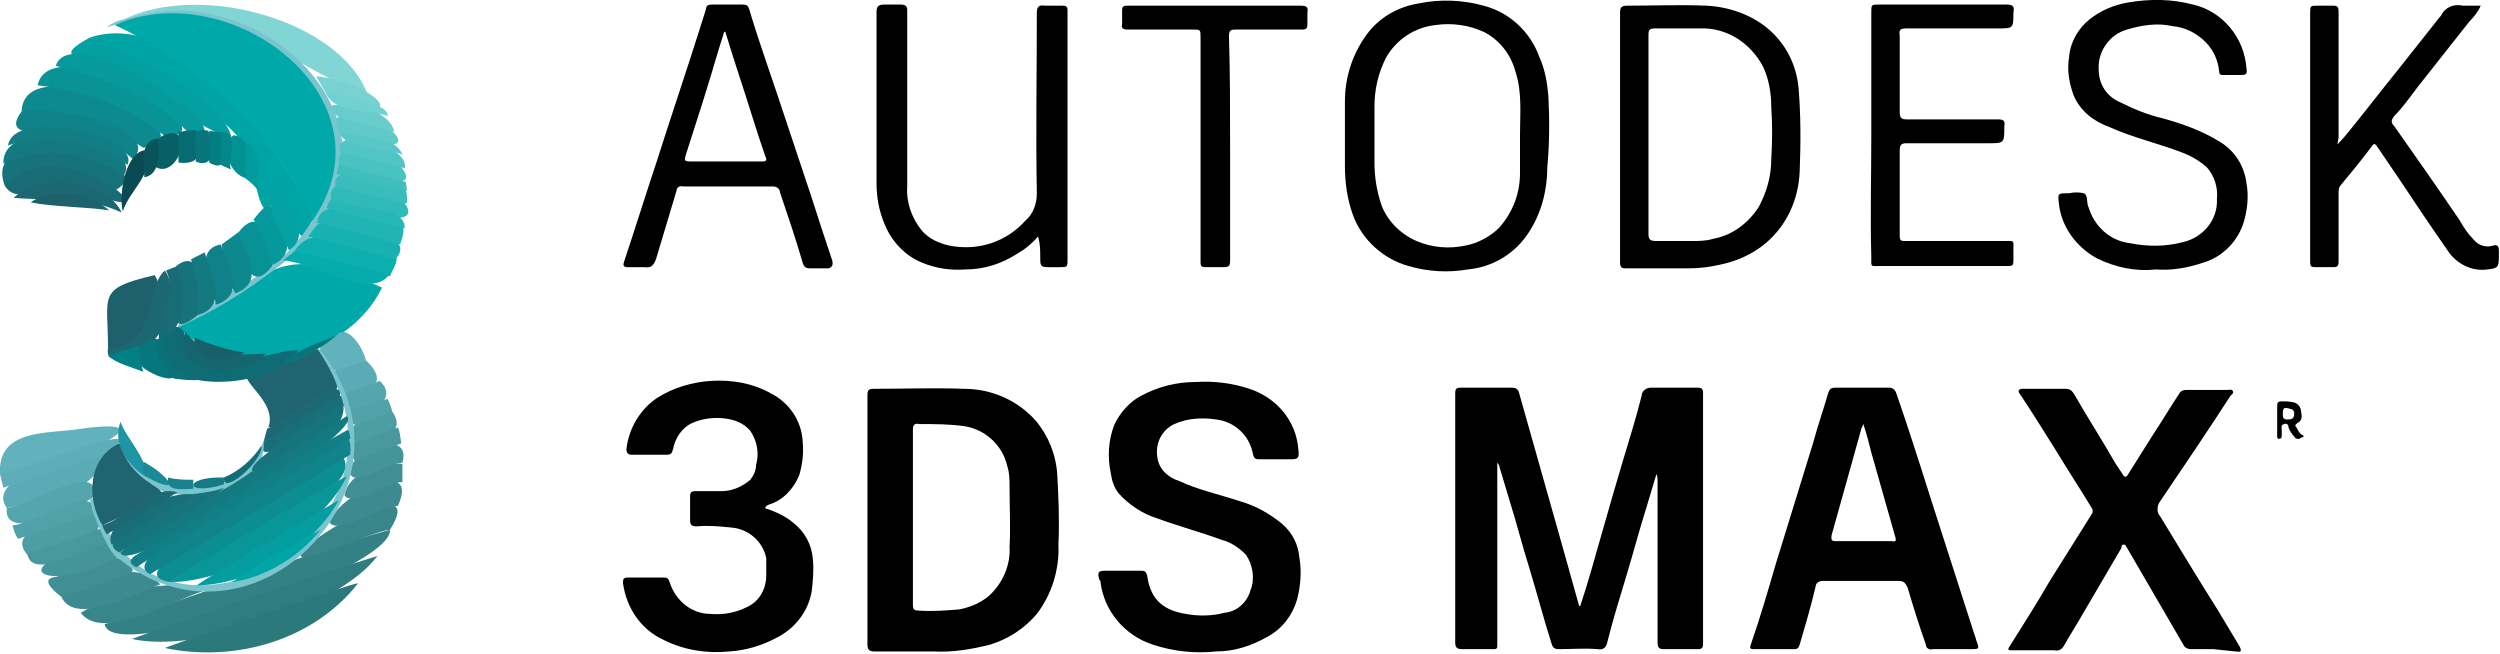 <?xml version="1.0" encoding="utf-8"?>
<!-- Generator: Adobe Illustrator 26.4.1, SVG Export Plug-In . SVG Version: 6.00 Build 0)  -->
<svg version="1.1" id="Layer_1" xmlns="http://www.w3.org/2000/svg" xmlns:xlink="http://www.w3.org/1999/xlink" x="0px" y="0px"
	 viewBox="0 0 219.9 57.5" style="enable-background:new 0 0 219.9 57.5;" xml:space="preserve">
<style type="text/css">
	.st0{fill:#00A9A9;}
	.st1{fill:#348185;}
	.st2{fill:#01A4A5;}
	.st3{fill:#307D80;}
	.st4{fill:#2C797B;}
	.st5{fill:#82D5D5;}
	.st6{fill:#1F6470;}
	.st7{fill:#04A0A1;}
	.st8{fill:#0C8A8F;}
	.st9{fill:#099396;}
	.st10{fill:#62B2BD;}
	.st11{fill:#069A9C;}
	.st12{fill:#1E606C;}
	.st13{fill:#7AC5CD;}
	.st14{fill:#108289;}
	.st15{fill:#0F6C74;}
	.st16{fill:#16727B;}
	.st17{fill:#38868A;}
	.st18{fill:#5AABB5;}
	.st19{fill:#3D8B90;}
	.st20{fill:#196B75;}
	.st21{fill:#0CAEAE;}
	.st22{fill:#54A5AE;}
	.st23{fill:#147980;}
	.st24{fill:#5DAEB9;}
	.st25{fill:#17B1B1;}
	.st26{fill:#4D9DA5;}
	.st27{fill:#418E95;}
	.st28{fill:#127D84;}
	.st29{fill:#45949B;}
	.st30{fill:#06ACAC;}
	.st31{fill:#20B4B4;}
	.st32{fill:#51A1A9;}
	.st33{fill:#1B6772;}
	.st34{fill:#49989F;}
	.st35{fill:#2FB9B9;}
	.st36{fill:#61B2BD;}
	.st37{fill:#099295;}
	.st38{fill:#0D898E;}
	.st39{fill:#108188;}
	.st40{fill:#196B76;}
	.st41{fill:#147981;}
	.st42{fill:#06999C;}
	.st43{fill:#196F79;}
	.st44{fill:#49C2C2;}
	.st45{fill:#51C4C4;}
	.st46{fill:#1C6974;}
	.st47{fill:#38BCBC;}
	.st48{fill:#27B7B7;}
	.st49{fill:#60C9C9;}
	.st50{fill:#1D616D;}
	.st51{fill:#79D2D2;}
	.st52{fill:#68CCCC;}
	.st53{fill:#06777D;}
	.st54{fill:#0A4A53;}
	.st55{fill:#3FBEBE;}
	.st56{fill:#085F66;}
	.st57{fill:#71D0D0;}
	.st58{fill:#066B72;}
	.st59{fill:#59C7C7;}
	.st60{fill:#029193;}
	.st61{fill:#1E95A4;}
	.st62{fill:#0B7077;}
	.st63{fill:#029C9E;}
	.st64{fill:#09535B;}
	.st65{fill:#018085;}
	.st66{fill:#07757B;}
	.st67{fill:#027E83;}
	.st68{fill:#04878B;}
	.st69{fill:#1B8A98;}
	.st70{fill:#146D76;}
	.st71{fill:#177983;}
	.st72{fill:#18818D;}
	.st73{fill:#14656E;}
	.st74{fill:#17606A;}
	.st75{fill:#07767C;}
	.st76{fill:#03A1A2;}
	.st77{fill:#17747D;}
	.st78{fill:#147A82;}
	.st79{fill:#0C8D92;}
	.st80{fill:#10848A;}
	.st81{fill:#089699;}
	.st82{fill:#127F86;}
	.st83{fill:#049EA0;}
	.st84{fill:#01A5A6;}
</style>
<g id="Layer_2_00000103257710729441399880000005353758299937259910_">
	<g id="Layer_1-2">
		<path d="M139,53.3c0.7-2.1,1.3-4.3,1.9-6.4c0.6-2.1,1.2-4.2,1.8-6.2c0.6-2,1.2-3.9,1.7-5.9c0-0.4,0.4-0.7,0.8-0.7c0,0,0,0,0,0
			c1.4,0,2.7,0,4.1,0c0.4,0,0.5,0.1,0.5,0.5c0,7.3,0,14.7,0,22c0,0.4-0.1,0.5-0.5,0.5c-1,0-2,0-3,0c-0.4,0-0.5-0.2-0.5-0.6
			c0-4.7,0-9.5,0-14.2c0-0.2,0-0.4-0.1-0.6c-0.3,1-0.6,2-0.9,3c-0.6,1.9-1.1,3.8-1.7,5.8s-1.2,3.9-1.7,5.9c-0.1,0.5-0.3,0.8-0.9,0.7
			c-1.1-0.1-2.2,0-3.4,0c-0.3,0-0.5-0.1-0.6-0.4c-0.7-2.2-1.3-4.5-2-6.8c-0.6-1.9-1.1-3.9-1.7-5.8c-0.3-1-0.6-2-0.9-3
			c0-0.1-0.1-0.3-0.2-0.4v0.6c0,5,0,10,0,15c0,0.9,0.1,0.8-0.8,0.8s-1.6,0-2.3,0c-0.5,0-0.6-0.2-0.6-0.6c0-5.9,0-11.8,0-17.7
			c0-1.4,0-2.8,0-4.2c0-0.4,0.1-0.5,0.5-0.5c1.5,0,3,0,4.5,0c0.3,0,0.5,0.1,0.6,0.4c0,0,0,0,0,0c1.3,4.6,2.6,9.2,3.9,13.8l1.4,5
			L139,53.3z"/>
		<path d="M98.8,50.2h1.6c0.3,0,0.4,0.1,0.5,0.4c0.3,2.3,1.6,3.1,3.4,3.4c1.1,0.2,2.3,0.2,3.4-0.1c1.1-0.1,2-0.9,2.3-2
			c0.4-1,0.2-2.2-0.4-3.1c-0.6-0.6-1.3-1.1-2.1-1.3c-1.9-0.7-3.8-1.2-5.7-1.9c-1.3-0.4-2.5-1.2-3.4-2.2c-0.4-0.5-0.6-1.1-0.7-1.8
			c-0.3-1.4-0.2-2.9,0.3-4.2c0.5-1.1,1.4-2.1,2.4-2.6c1.5-0.8,3.1-1.2,4.8-1.2c1.6-0.1,3.2,0.1,4.7,0.6c2.4,0.8,4.1,2.8,4.3,5.3
			c0.1,0.8,0,0.9-0.7,0.9s-1.8,0-2.7,0c-0.3,0-0.5,0-0.6-0.5c-0.3-1.6-1.6-2.8-3.2-3c-1.3-0.2-2.6-0.1-3.7,0.4
			c-1.1,0.5-1.7,1.7-1.5,2.9c0.1,1,0.9,1.8,1.9,2.1c1.7,0.8,3.6,1.2,5.4,1.8c1.4,0.4,2.6,1.1,3.7,2c0.9,0.8,1.4,1.8,1.5,3
			c0.2,1.2,0.1,2.4-0.2,3.6c-0.4,1.4-1.3,2.6-2.6,3.3c-1.4,0.8-2.9,1.3-4.5,1.3c-1.9,0.2-3.8,0-5.6-0.6c-2.5-0.8-4.3-3-4.6-5.5
			c0-0.1,0-0.1-0.1-0.2c-0.2-0.7-0.1-0.8,0.6-0.8L98.8,50.2z"/>
		<path d="M194.7,57.1c-0.7,0-1.3,0-2,0c-0.2,0-0.5-0.1-0.6-0.3l-5-8.6c-0.1-0.1-0.1-0.3-0.3-0.3s-0.2,0.2-0.2,0.3l-3.4,5.8
			c-0.5,0.9-1.1,1.8-1.6,2.7c-0.2,0.4-0.5,0.6-0.9,0.5c-1.2,0-2.5,0-3.7,0c-0.3,0-0.5,0-0.2-0.4c1.2-1.9,2.4-3.8,3.5-5.7l3.7-5.9
			c0.1-0.1,0.1-0.4,0-0.5c-1.1-1.8-2.2-3.5-3.3-5.3c-1-1.6-2-3.2-3-4.7c-0.1-0.1-0.2-0.3-0.1-0.4s0.2-0.1,0.4-0.1h3.7
			c0.3,0,0.5,0.1,0.7,0.4c1.2,2.1,2.5,4.1,3.7,6.2c0.2,0.3,0.4,0.6,0.6,0.9c0.2,0.4,0.4,0.2,0.5,0l2.2-3.5c0.8-1.2,1.5-2.4,2.3-3.6
			c0.1-0.2,0.3-0.3,0.6-0.3h3.6c0.2,0,0.4-0.1,0.5,0.1s-0.1,0.3-0.2,0.4c-2,3.1-4.1,6.2-6.2,9.3c-0.3,0.4-0.3,1,0,1.3
			c1.7,2.8,3.4,5.6,5.1,8.3l1.8,3c0.1,0.2,0.2,0.3,0.2,0.5s-0.3,0.1-0.5,0.1L194.7,57.1z"/>
		<path d="M67.3,44.7c0.9,0.3,1.8,0.7,2.5,1.3c1,0.8,1.6,1.9,1.7,3.2c0.1,0.9,0,1.9-0.1,2.8c-0.3,1.8-1.5,3.3-3.1,4.1
			c-1.3,0.7-2.7,1.1-4.1,1.2c-2,0.2-4-0.1-5.8-1c-2-0.9-3.3-2.8-3.6-5c0-0.3,0-0.5,0.4-0.5c1.1,0,2.1,0,3.2,0c0.3,0,0.4,0.1,0.5,0.4
			c0.5,1.6,1.9,2.8,3.6,2.8c1.1,0.1,2.2-0.1,3.2-0.6c1.1-0.5,1.7-1.6,1.7-2.8c0-0.5,0-1,0-1.5c-0.3-1.5-1.6-2.6-3.1-2.7
			c-1-0.1-2-0.2-3-0.1c-0.4,0-0.6-0.1-0.6-0.5c0-0.7,0-1.4,0-2.1c0-0.4,0.1-0.5,0.5-0.5c0.8,0,1.5,0,2.3,0c0.9,0,1.8-0.4,2.5-1
			c0.3-0.4,0.5-0.8,0.5-1.3c0.3-1,0.1-2.1-0.5-3c-0.6-0.7-1.4-1-2.3-1.1c-0.9-0.1-1.9,0-2.8,0.4c-0.9,0.4-1.5,1.3-1.7,2.3
			c-0.1,0.4-0.2,0.5-0.6,0.5c-1,0-2,0-3,0c-0.4,0-0.5-0.2-0.5-0.5c0.2-1.8,1.2-3.5,2.7-4.5c1.4-0.9,3.1-1.4,4.8-1.5
			c1.8-0.1,3.6,0.2,5.2,1.1c1.6,0.8,2.7,2.4,2.8,4.2c0.1,1,0,2-0.3,3c-0.5,1.2-1.4,2.2-2.7,2.6l-0.2,0.1L67.3,44.7z"/>
		<path d="M91.3,20.8c-0.5,0.6-1.1,1.1-1.8,1.5c-1.4,0.9-2.9,1.4-4.6,1.4c-1.3,0.1-2.6-0.1-3.8-0.6c-1.5-0.6-2.7-1.9-3.3-3.4
			c-0.5-1.2-0.7-2.4-0.7-3.6c0-5,0-10,0-15c0-0.5,0.1-0.7,0.7-0.7c0.5,0,0.9,0,1.4,0c0.4,0,0.6,0.1,0.6,0.5c0,1,0,1.9,0,2.9
			c0,4.2,0,8.4,0,12.6c-0.1,1.4,0.4,2.8,1.3,3.9c0.6,0.7,1.5,1.1,2.4,1.3c2.5,0.5,5-0.3,6.7-2.2c0.7-0.6,1-1.5,1-2.4
			c-0.1-5.3,0-10.6,0-15.9c0-0.5,0.2-0.7,0.7-0.6c0.5,0,1,0,1.6,0c0.3,0,0.4,0.1,0.4,0.4c0,0.1,0,0.2,0,0.3c0,7.2,0,14.4,0,21.6
			c0,0.7,0,0.7-0.7,0.7h-1c-0.6,0-0.7-0.1-0.7-0.7C91.5,22,91.5,21.4,91.3,20.8z"/>
		<path d="M189.6,23.7c-1.8,0.2-3.6-0.2-5.2-1c-1.8-1-3.1-2.8-3.3-4.8c-0.1-0.9-0.1-0.9,0.8-0.9h0.1c0.4-0.1,0.9-0.1,1.3,0
			c0.4,0.2,0.2,0.8,0.4,1.2c0.5,1.7,1.9,3,3.7,3.2c1.5,0.3,3.1,0.3,4.6-0.1c1.8-0.4,3.1-2,3-3.8c0.1-1-0.2-2-0.9-2.8
			c-0.7-0.6-1.4-1-2.2-1.3c-2.1-0.8-4.3-1.3-6.3-2.2c-1.4-0.5-2.6-1.4-3.2-2.8c-0.4-1.1-0.6-2.2-0.4-3.4c0.1-1.3,0.8-2.5,1.8-3.3
			c1-0.8,2.2-1.3,3.5-1.5c1.8-0.3,3.7-0.3,5.6,0.2c2.6,0.6,4.5,2.9,4.7,5.6c0.1,0.6-0.1,0.6-0.6,0.6s-1,0-1.4,0
			c-0.2,0-0.4,0-0.4-0.3c-0.1-1-0.5-1.9-1.2-2.6c-0.8-0.8-1.8-1.3-2.9-1.4c-1.3-0.3-2.7-0.1-4,0.3c-1.5,0.4-2.6,1.9-2.5,3.5
			c0,1.3,0.7,2.4,1.9,2.9c1.2,0.6,2.4,1.1,3.7,1.4c1.8,0.5,3.5,1.1,5.1,2.1c1.3,0.8,2.1,2.1,2.3,3.6c0.2,1.1,0.1,2.2-0.2,3.3
			c-0.5,1.8-1.9,3.2-3.6,3.7C192.3,23.6,191,23.8,189.6,23.7z"/>
		<path d="M205.6,12.7c0.5-0.5,0.9-1,1.3-1.5c1.3-1.6,2.6-3.3,3.9-4.9l3.8-4.8c0,0,0.1-0.1,0.1-0.1c0.3-0.7,1.1-1.1,1.9-0.9
			c0.5,0,1,0,1.6,0c-0.2,0.5-0.6,1-1,1.4c-1.5,1.9-3,3.8-4.5,5.7c-0.7,0.9-1.3,1.8-2.1,2.6c-0.3,0.4-0.3,0.6,0,0.9
			c1.9,2.7,3.8,5.4,5.7,8.2c0.4,0.7,0.8,1.3,1.3,1.8c0.4,0.5,1.1,0.7,1.7,0.5c0.3-0.1,0.5,0,0.5,0.4c0,0.2,0,0.4,0,0.6
			c0,0.9-0.1,1-1,1.1c-1.4,0.2-2.8-0.5-3.6-1.8c-1.4-2-2.8-4.1-4.2-6.2c-0.6-0.9-1.3-1.9-1.9-2.8c-0.2-0.3-0.3-0.3-0.5,0
			c-0.9,1.2-1.8,2.3-2.8,3.5c-0.1,0.2-0.1,0.4-0.1,0.6c0,2,0,4,0,6c0,0.4-0.1,0.5-0.5,0.5s-1.1,0-1.6,0c-0.3,0-0.4-0.1-0.4-0.4
			c0-0.1,0-0.2,0-0.3c0-7.2,0-14.4,0-21.6c0-0.7,0-0.7,0.7-0.7c0.4,0,0.9,0,1.3,0s0.5,0.1,0.5,0.5c0,1.5,0,3.1,0,4.6
			c0,2.2,0,4.3,0,6.5L205.6,12.7z"/>
		<path d="M164.6,11.9c0-3.6,0-7.2,0-10.8c0-0.7,0-0.7,0.7-0.7c3.7,0,7.4,0,11.2,0c0.6,0,0.7,0.2,0.6,0.7c0,1.4,0,1.4-1.4,1.4
			c-2.6,0-5.3,0-8,0c-0.5,0-0.7,0.1-0.6,0.6c0,2.3,0,4.5,0,6.8c0,0.5,0.2,0.6,0.6,0.6c2.7,0,5.3,0,8,0c0.5,0,0.7,0.1,0.6,0.6
			c0,1.5,0,1.5-1.4,1.5c-2.4,0-4.8,0-7.2,0c-0.4,0-0.6,0.1-0.6,0.6c0,2.5,0,5,0,7.5c0,0.5,0.1,0.5,0.6,0.5c2.9,0,5.8,0,8.7,0
			c0.8,0,0.7-0.1,0.7,0.8c0,0.3,0,0.6,0,0.9c0,0.5-0.1,0.5-0.6,0.5c-1,0-1.9,0-2.9,0h-8.3c-0.8,0-0.7,0.1-0.7-0.8
			C164.5,19.1,164.6,15.5,164.6,11.9z"/>
		<path d="M108.2,13c0,3.3,0,6.6,0,9.9c0,0.5-0.1,0.6-0.6,0.6s-1,0-1.6,0c-0.3,0-0.4-0.1-0.4-0.4s0-0.4,0-0.5c0-6.4,0-12.9,0-19.3
			c0-0.7,0-0.7-0.7-0.7c-1.9,0-3.8,0-5.7,0c-0.4,0-0.6-0.1-0.5-0.5c0-0.4,0-0.8,0-1.2c0-0.3,0.1-0.4,0.4-0.4h1.8c4.5,0,9,0,13.5,0
			c0.5,0,0.7,0.1,0.6,0.6c0,0.3,0,0.7,0,1c0,0.4-0.1,0.5-0.5,0.5c-1.9,0-3.8,0-5.8,0c-0.5,0-0.6,0.1-0.6,0.6
			C108.2,6.4,108.2,9.7,108.2,13z"/>
		<path d="M93,41.8c-0.1-1.8-0.8-3.5-1.9-4.8c-1.6-1.8-3.9-2.8-6.3-2.8c-2.6-0.1-5.3,0-7.9,0c-0.5,0-0.6,0.1-0.6,0.6
			c0,3.6,0,7.2,0,10.9s0,7.2,0,10.9c0,0.5,0.1,0.7,0.6,0.7c1.7,0,3.5,0,5.2,0c1.7,0.1,3.4-0.2,5-0.6c1.6-0.5,3-1.4,4.1-2.7
			c1.3-1.7,2-3.9,1.9-6.1C93.2,45.7,93.1,43.7,93,41.8z M88.8,48.1c0.1,1.6-0.6,3.2-1.8,4.3c-0.7,0.6-1.6,1-2.6,1.2
			c-1.2,0.1-2.4,0.2-3.7,0.1c-0.4,0-0.4-0.3-0.4-0.5c0-2.6,0-5.1,0-7.7c0-2.6,0-5.1,0-7.7c0-0.4,0.1-0.6,0.6-0.5c1.3,0,2.7,0,4,0.2
			c1.8,0.3,3.3,1.7,3.7,3.5c0.2,0.6,0.2,1.2,0.2,1.8C88.8,44.6,88.9,46.4,88.8,48.1L88.8,48.1z"/>
		<path d="M173.9,56.5c-0.1-0.2-0.1-0.4-0.2-0.6c-0.9-2.8-1.8-5.6-2.7-8.4c-1.4-4.3-2.7-8.6-4.2-12.9c-0.1-0.3-0.3-0.5-0.6-0.5
			c-1.6,0-3.2,0-4.8,0c-0.4,0-0.5,0.2-0.6,0.5c-0.4,1.4-0.9,2.8-1.3,4.3c-1.1,3.6-2.2,7.1-3.3,10.7c-0.7,2.4-1.4,4.8-2.2,7.1
			c-0.1,0.3-0.1,0.4,0.3,0.4c1.2,0,2.4,0,3.5,0c0.3,0,0.4-0.1,0.5-0.4c0.5-1.7,1-3.4,1.4-5.1c0-0.3,0.3-0.5,0.6-0.5c0,0,0,0,0,0
			c1.1,0,2.3,0,3.4,0s2.2,0,3.3,0c0.5,0,0.6,0.2,0.8,0.6c0.5,1.7,1,3.3,1.6,5c0,0.3,0.3,0.5,0.6,0.4c0,0,0,0,0,0c1.1,0,2.1,0,3.2,0
			C174.1,57.1,174.1,57.1,173.9,56.5z M166.4,47.6c-1.6,0-3.3,0-4.9,0c-0.5,0-0.4-0.2-0.4-0.5l1.4-5l1.2-4.3c0-0.1,0.1-0.2,0.2-0.5
			c0.3,0.9,0.5,1.7,0.7,2.5c0.7,2.5,1.4,4.9,2.1,7.4C166.8,47.5,166.8,47.7,166.4,47.6z"/>
		<path d="M136.2,8.5c-0.1-1.2-0.3-2.4-0.8-3.5c-0.8-2.2-2.6-3.9-4.9-4.5c-1.8-0.5-3.8-0.6-5.7-0.2c-1.9,0.3-3.6,1.3-4.7,2.9
			c-1.2,1.7-1.8,3.7-1.8,5.7c0,1,0,2.1,0,3.1c0,0.9,0,1.7,0,2.6c0,1.5,0.2,2.9,0.7,4.3c0.8,2.2,2.7,3.9,4.9,4.5
			c1.7,0.5,3.5,0.6,5.2,0.3c2.2-0.2,4.2-1.4,5.4-3.3c1.1-1.7,1.6-3.7,1.6-5.7C136.3,12.6,136.3,10.5,136.2,8.5z M133.7,15.2
			c0,1.8-0.6,3.4-1.8,4.8c-0.8,0.8-1.9,1.4-3,1.6c-1.4,0.3-2.9,0.2-4.3-0.4c-1.4-0.6-2.6-1.8-3.1-3.2c-0.4-1.2-0.6-2.4-0.6-3.7
			c0-1.6,0-3.3,0-4.9c0-1.5,0.3-2.9,1-4.3c0.9-1.6,2.5-2.7,4.4-2.9c1.4-0.2,2.9,0,4.2,0.6c1.4,0.7,2.4,2,2.8,3.5
			c0.6,1.8,0.4,3.8,0.4,5.5C133.7,13,133.7,14.1,133.7,15.2z"/>
		<path d="M158.2,7.7c-0.2-2-1.1-3.8-2.6-5.1c-1.5-1.3-3.5-2-5.5-2.1c-2.3-0.1-4.7,0-7,0c-0.5,0-0.6,0.2-0.6,0.6c0,3.6,0,7.2,0,10.9
			s0,7.3,0,11c0,0.3,0,0.6,0.4,0.6c1.9,0,3.8,0,5.7,0c0.9,0,1.7-0.1,2.6-0.3c1.5-0.3,2.9-0.9,4.1-1.9c1.9-1.6,2.9-3.9,3-6.3
			C158.4,12.6,158.4,10.1,158.2,7.7z M155.8,14c0,1.5-0.4,2.9-1.1,4.2c-0.9,1.4-2.3,2.5-4,2.8c-0.6,0.2-1.3,0.2-1.9,0.2
			c-1,0-2.1,0-3.1,0c-0.5,0-0.7-0.1-0.7-0.6c0-2.9,0-5.9,0-8.8s0-5.8,0-8.7c0-0.5,0.1-0.6,0.6-0.6c1.3,0,2.6,0,3.9,0
			c2.4-0.1,4.5,1.3,5.6,3.4c0.5,1.1,0.7,2.3,0.7,3.5C155.9,10.9,155.9,12.4,155.8,14z"/>
		<path d="M73.2,22.9c-0.6-1.8-1.2-3.6-1.8-5.5l-3.1-9.3c-0.8-2.4-1.7-4.9-2.4-7.3c-0.1-0.3-0.2-0.4-0.6-0.4c-0.9,0-1.8,0-2.7,0
			c-0.3,0-0.5,0.1-0.5,0.4c0,0,0,0,0,0c-0.2,0.6-0.4,1.3-0.6,1.9c-1.2,3.8-2.5,7.6-3.7,11.4c-1,3-1.9,5.9-2.9,8.9
			c-0.1,0.3-0.1,0.5,0.3,0.5c0.5,0,1,0,1.5,0c0.6,0.1,0.8-0.2,1-0.7c0.6-2,1.2-4,1.8-6c0-0.3,0.3-0.5,0.6-0.4c0,0,0,0,0,0
			c1.3,0,2.6,0,4,0s2.6,0,3.9,0c0.3,0,0.6,0.2,0.6,0.5c0,0,0,0,0,0c0.7,2.1,1.4,4.1,2,6.2c0.1,0.3,0.2,0.5,0.6,0.5
			c0.6,0,1.1,0,1.7,0C73.2,23.5,73.3,23.3,73.2,22.9z M67.1,14.2c-2.1,0-4.3,0-6.4,0c-0.5,0-0.5-0.1-0.4-0.5c1-3.1,2-6.2,2.9-9.3
			l0.5-1.6h0.1c0.4,1.3,0.8,2.6,1.2,3.8c0.8,2.4,1.5,4.8,2.3,7.1C67.5,14.1,67.4,14.2,67.1,14.2z"/>
		<path d="M202.4,38.2c-0.2-0.2-0.3-0.4-0.4-0.6c-0.1-0.1-0.2-0.2,0.1-0.4c0.4-0.2,0.4-0.6,0.3-1c0-0.4-0.3-0.7-0.6-0.8
			c-0.4-0.1-0.8-0.1-1.1-0.1c-0.3,0-0.4,0.1-0.4,0.4c0,0.4,0,0.8,0,1.2l0,0c0,0.5,0,1,0,1.5c0,0.2,0.1,0.2,0.2,0.2s0.2-0.1,0.2-0.2
			c0-0.2,0-0.4,0-0.6c0-0.2-0.1-0.4,0.2-0.5s0.4,0.1,0.4,0.3c0.1,0.3,0.3,0.6,0.5,0.8c0.1,0.2,0.4,0.3,0.6,0.1c0,0,0,0,0,0
			C202.8,38.4,202.6,38.3,202.4,38.2z M201.2,36.9c-0.4,0-0.4-0.2-0.4-0.5s0-0.6,0.4-0.5s0.6,0.1,0.6,0.5S201.6,36.9,201.2,36.9z"/>
		<path class="st0" d="M33.6,25.3c-3.1,6.4-12.8,8.3-18,3.5C24,24.4,23.9,20.8,33.6,25.3z"/>
		<path class="st1" d="M34.3,46.6c0.3,3.4-24.5,12-25.1,8.3C17.8,52.4,26.2,48.8,34.3,46.6z"/>
		<path class="st2" d="M7.9,3.3c8-2.6,16.2,9.2,19.7,15.7c-0.7,4.6-2.4-0.7-3.4-2.3c-0.8,4.5-2.1-0.9-1.8-2.8
			C19.1,9,12.9,5.9,7.9,3.3z"/>
		<path class="st3" d="M11.6,56.2c5.7-2.1,15.8-5.5,21.6-7.3C29.8,53.5,17.2,57.5,11.6,56.2z"/>
		<path class="st4" d="M14.5,57c0.6-0.3,16.4-5.7,17-5.7C27.6,56.3,20.7,58.3,14.5,57z"/>
		<path class="st5" d="M10.9,1.7c6.8-3.3,18.9,0.1,21.4,6.5C24.9,6.1,19.8-1.3,10.9,1.7z"/>
		<path class="st6" d="M23.6,37.6c1-2.6-4-4.8-0.9-5c2.1,0.1,5.6-3.8,6.4-0.6c0.3,1.1,1.3,2.3-0.3,2.8
			C27.1,35.5,25.2,37.6,23.6,37.6z"/>
		<path class="st7" d="M7.9,3.3c4.2,1.6,11.7,5.3,12.5,8.9c-4.8-1.6-8.3-6.4-13.7-7.2C5.4,4.6,7.4,3.6,7.9,3.3z"/>
		<path class="st8" d="M1.9,9.8c0.2-6,17.4,2,10.7,3.2C9.4,10.8,5.5,10.1,1.9,9.8z"/>
		<path class="st9" d="M14.4,11.9C11.3,9.3,7.4,8,3.3,7.5C4.6,2,21.2,12.3,14.4,11.9z"/>
		<path class="st10" d="M0,41.8c-0.3-4.2,4.3-3.6,7.2-4.1C16.9,36.4,2.7,42.1,0,41.8z"/>
		<path class="st11" d="M16.4,11.5C13.3,8.3,9.1,6.8,4.9,5.8C6.4,1.2,23.1,13.3,16.4,11.5z"/>
		<path class="st12" d="M9.5,30.6c0-4.7-1-5.2,4.1-6.4C15.1,26.4,12.4,31.3,9.5,30.6z"/>
		<path class="st13" d="M10.9,1.7C23.3-2.5,37.1,11.6,26.3,22c-3.1,2.6-6.9,5.2-10.7,6.8c0.6-1.5,3.6-2,4.9-3.3
			c17-8.4,5.6-28.7-11.1-23.1C9.9,2,10.4,1.8,10.9,1.7z"/>
		<path class="st14" d="M1.9,9.8c2.5-0.6,12.5,1.4,9.8,4.2C7.8,10.3-0.7,13.3,1.9,9.8z"/>
		<path class="st15" d="M15.7,28.8c0.1-0.1,0.5,0.4,0.5,0.4c0.1,5.5,6.8,1.6,10,1.6c-1.4,3.3-13.7,4.7-11.7-1.7
			C14.8,28.9,15.2,28.6,15.7,28.8z"/>
		<path class="st16" d="M0.4,16.3c-2.2-6.2,14.4-2.2,9.8,0.4C7.2,14.6,3.5,14.8,0.4,16.3z"/>
		<path class="st17" d="M18.2,51.9c-2.5,0.6-9.1,4.7-11.1,2C10.3,52,14.5,50.8,18.2,51.9z"/>
		<path class="st18" d="M0.6,44.7c-2.1-3,6.8-4.6,8.6-4.7C8.5,43.5,3.6,44,0.6,44.7z"/>
		<path class="st19" d="M14.1,51.4c-1.7,0.6-7.5,3.8-8.7,1.1C7.7,51.1,11.9,49,14.1,51.4z"/>
		<path class="st17" d="M34.3,46.6c-1.6,0.1-8.6,3.6-7.8,2C27.6,46.9,37.6,41.4,34.3,46.6z"/>
		<path class="st20" d="M0.4,16.3c5.1-5.4,16,4.5,7.4,0.5C5.4,14.8,1.8,18.7,0.4,16.3z"/>
		<path class="st21" d="M25.9,22.1c1.9-3,5.7,0.1,8.5,0.3c1.1,0,0,1.5-0.1,1.9C31.5,24,28.3,23.3,25.9,22.1z"/>
		<path class="st22" d="M0.6,44.7c1.9-0.2,8.1-4.3,7.7-1.1C7.5,44.5,0.2,47.9,0.6,44.7z"/>
		<path class="st23" d="M10.9,15.4c-3.2-2-7.1-2.7-10.6-1C0.1,9.8,12.8,12.5,10.9,15.4z"/>
		<path class="st24" d="M9.1,40.1c-0.2-0.3-8.4,2.7-8.8,2.8c-0.1-0.4-0.2-0.8-0.3-1.2C1.8,41.4,14.9,36.1,9.1,40.1z"/>
		<path class="st19" d="M35,44.5c-1.7,0.1-5.1,2.5-6,1.5C29.4,43.7,37.1,39.9,35,44.5z"/>
		<path class="st25" d="M34.8,22.8l-7.7-2c0.4-0.4,0.9-1.6,1.7-1.2C29.8,20.3,37,20.2,34.8,22.8z"/>
		<path class="st26" d="M2.4,48.8c-2.2-2.6,4.3-3.1,6-3.7C10.2,47.8,4.1,48.4,2.4,48.8z"/>
		<path class="st27" d="M11.7,50.2c-0.3,0.4-5.8,2.1-6.3,2.3c-0.4-0.3-1.8-1.4-0.8-1.7C6.8,50.5,10.6,47.5,11.7,50.2z"/>
		<path class="st28" d="M11.2,14.5c-3-2.1-7-3-10.5-1.7C1.3,9.3,12.5,12.1,11.2,14.5z"/>
		<path class="st29" d="M10.4,49c-6,3.3-10.8,1.1-1.7-1.3C9.5,47.3,10.3,48.4,10.4,49z"/>
		<path class="st30" d="M25.9,22.1c2.8,0.6,5.6,1.3,8.3,2.1c-1.6,2.2-6.5-1.1-9.3-1.3L25.9,22.1z"/>
		<path class="st31" d="M35.2,21.5c-2.4-0.7-4.8-1.3-7.3-1.9c0.3-2.9,5.6,0.1,7.1,0.1C35.9,19.8,35.3,21.1,35.2,21.5z"/>
		<path class="st32" d="M8.3,45.2c-1.7,0.5-5,1.6-6.7,2.2c-0.3-0.4-0.4-0.8-0.5-1.2C2.9,46.2,8.7,42.2,8.3,45.2z"/>
		<path class="st33" d="M9.5,30.6c4.4,0,3.2-5.3,5-6.8c1.4,2,0.2,6.1-2.2,6.9C11.5,31,9.2,32.4,9.5,30.6z"/>
		<path class="st34" d="M9.5,47.8c-1.4,0-6.7,3.5-7.1,0.9c2.1-0.7,4.3-1.3,6.4-2.2C9.2,46.8,9.5,47.3,9.5,47.8z"/>
		<path class="st33" d="M1.2,17.4c2.5-2.3,8.2-1.6,9.5,1.3C7.6,17.2,4.4,17.7,1.2,17.4z"/>
		<path class="st35" d="M29.1,17.5c-0.3-2.9,4.9,0.1,6.1-0.1C38.4,20.8,29.9,18.5,29.1,17.5z"/>
		<path class="st36" d="M29.6,29.5c1-1.2,2.6,1.5,2.6,2.4c-1.3,0.4-3.1,1.6-3.5-0.3C27.5,30.4,28.5,30.2,29.6,29.5z"/>
		<path class="st37" d="M24,23.3c-2.1,2.9-2.8-1-3-2.9C23.1,17.8,23.8,21.5,24,23.3z"/>
		<path class="st38" d="M21,20.4c0.6,2,2.4,4.4-0.3,5.4c-0.7-1.2-1-2.9-1.2-4.3C19.5,21.5,21,20.4,21,20.4z"/>
		<path class="st27" d="M35.4,42.4c-1.5,0-4.2,2.2-5.1,1.2c0.3-2.1,3.4-3,5.1-2.8C35.4,40.7,35.4,42.4,35.4,42.4z"/>
		<path class="st39" d="M19.4,21.5c0.9,1.8,2.2,4.5-0.4,5.3C18.7,25.2,16.9,22,19.4,21.5z"/>
		<path class="st16" d="M17.4,27.7c-3.3,2.7-1.3-2.1-1.9-4.3C17.9,21.5,18,26.3,17.4,27.7z"/>
		<path class="st40" d="M15.6,23.4c0.7,2.4,1,5.5-1.6,6.5c-0.3-1.1,1.7-4.1,0.6-6.1L15.6,23.4z"/>
		<path class="st41" d="M17.4,27.7c0.1-1.7-0.1-3.3-0.6-4.9l1.2-0.6C18.6,24.1,20.1,27,17.4,27.7z"/>
		<path class="st42" d="M24,23.3c-0.3-0.8-1.2-3.3-1.7-4c0.3-0.3,1.2-1.7,1.6-1C24.8,20,26.4,22.1,24,23.3z"/>
		<path class="st18" d="M29.3,32.7c1-0.4,2-0.6,2.9-1c2.2,2.1,0.2,2.9-2,3.2C29.7,34.4,29.4,33.3,29.3,32.7z"/>
		<path class="st29" d="M35.4,40.7c-1.3,0-4.1,2.1-4.6,1C30.4,39.6,36.3,37.5,35.4,40.7z"/>
		<path class="st43" d="M23.2,38.8c1.2-0.9,6.9-5.8,7.3-3.3C29.6,36.2,21.9,42,23.2,38.8z"/>
		<path class="st44" d="M29.8,14.5c-0.4-2.7,3.6-0.1,5.2-0.1C38,17.4,30.9,15.5,29.8,14.5z"/>
		<path class="st45" d="M35.6,14.8l-5.7-1.4C29.2,10.9,36.1,12.8,35.6,14.8z"/>
		<path class="st46" d="M29.9,34.8c-2.2,1.3-4.4,2.7-6.7,4l0.3-1.1C24.3,37.6,30.3,32.6,29.9,34.8z"/>
		<path class="st47" d="M35.8,17.9c-2.1-0.4-4.2-1-6.3-1.5c-0.4-2.5,4.7,0.3,5.6,0.1C35.9,16.4,35.8,17.3,35.8,17.9z"/>
		<path class="st48" d="M29.1,17.5c1.7,1.1,6.6,0.4,6.5,2.6l-6.9-1.8C28.8,18.1,28.9,17.8,29.1,17.5z"/>
		<path class="st49" d="M29.8,11.5c-1.2-2.8,2.9-0.4,4.2-0.4C37.5,13.9,31.1,12.5,29.8,11.5z"/>
		<path class="st26" d="M34.5,36.2c1.6,2.2-2.1,3-3.6,2.9C30.2,36.9,32.9,36.4,34.5,36.2z"/>
		<path class="st50" d="M2.7,17.8c1.9-1.4,5.2-0.8,6.9,0.7C7.7,18.2,4.6,18.2,2.7,17.8z"/>
		<path class="st51" d="M28.6,8.1l-0.8-1.4C33.4,7.3,36.7,11.7,28.6,8.1z"/>
		<path class="st34" d="M31.1,39c0.4-0.2,3.5-1.2,3.9-1.4c0.2,0.4,0.2,0.9,0.3,1.4l-4.1,1.5C30.8,40,30.7,39.5,31.1,39z"/>
		<path class="st22" d="M30.2,34.7c1-0.4,2.1-0.7,3.2-1.2C35.9,35.8,29.5,37.7,30.2,34.7z"/>
		<path class="st52" d="M34.7,11.6c-0.7-0.4-6.1-0.9-5.6-2.3C30.7,8.9,34.2,9.6,34.7,11.6z"/>
		<path class="st53" d="M13.6,29.8c1.1-0.1,0.3,2.4,1.7,2.9C16.2,34.6,8.6,31.4,13.6,29.8z"/>
		<path class="st54" d="M10.8,18.6c-0.4-1.6,0.3-5.4,2.1-5.4C13.5,15.4,11.4,16.7,10.8,18.6z"/>
		<path class="st55" d="M35.8,16.8c-2.1-0.3-4.1-1-6.2-1.5l0.2-0.8c0.3,0.1,5.8,1.5,5.9,1.5L35.8,16.8z"/>
		<path class="st32" d="M30.7,36.1c1.1-0.3,2.3-0.8,3.4-1c0.2,0.4,0.3,0.7,0.4,1.1C33.3,36.6,29.9,38.6,30.7,36.1z"/>
		<path class="st56" d="M14.4,11.9c2.9-1.2,1.3,3.9-0.7,2.8C13.7,13.8,13.2,12.4,14.4,11.9z"/>
		<path class="st13" d="M23.2,38.8c0.4,6.4-12.8,6.3-12.8,0.1C12.8,43.5,20.9,44.5,23.2,38.8z"/>
		<path class="st57" d="M34.1,10.2c-1.8-0.6-4.9-0.2-5.5-2.2C29.3,8.4,34.2,8.9,34.1,10.2z"/>
		<path class="st58" d="M15.7,14.3v-2.7c0.5,0,1.8-0.5,1.8,0.3C17.6,13.6,17.6,14.5,15.7,14.3z"/>
		<path class="st59" d="M29.8,11.5c1.7,0.7,4.9,0.3,5.6,2.1C33.7,12.9,30.3,13.3,29.8,11.5z"/>
		<path class="st60" d="M20.5,11.9c1.7,0.1,1.7,2.6,1.2,3.8C20.1,15.3,19.5,13,20.5,11.9z"/>
		<path class="st61" d="M12.6,41.8c-1.5-1.1-2.7-2.8-2-4.7C11,38.4,13.4,40.9,12.6,41.8z"/>
		<path class="st62" d="M15.3,33.3c-1-0.9-2.5-3.4-0.6-4.1c-0.9,2.2,1.1,3.8,3,4.2C16.9,33.5,16.1,33.4,15.3,33.3z"/>
		<path class="st63" d="M21.6,15.7c0-1.1,0-2.1,0-3.2c1.7,0.8,0.9,2.8,1.1,4.3C22.4,16.3,22,16,21.6,15.7z"/>
		<path class="st64" d="M13.9,12.2c0,1.2,0.3,3.1-1.2,3.4C12.7,14.5,12.2,12.3,13.9,12.2z"/>
		<path class="st65" d="M12.2,30.4c0,0.8,0.2,1.6,0.4,2.3c-1-0.4-2.3-0.7-3.1-1.4C10.4,31,11.3,30.7,12.2,30.4z"/>
		<path class="st66" d="M17.2,14.2c0.2-1.2-0.7-3.2,1.1-2.7C18.9,12.4,19,15,17.2,14.2z"/>
		<path class="st67" d="M18.4,14.3v-2.8c0.4,0.1,1.4,0,1.3,0.6C19.6,13.2,20.1,15.3,18.4,14.3z"/>
		<path class="st68" d="M19.4,14.5c0-1,0-1.9,0-2.9c1.8-0.1,0.6,2.1,0.9,3.3L19.4,14.5z"/>
		<path class="st69" d="M12.6,41.8v-1.2C15,41.9,16.2,43.8,12.6,41.8z"/>
		<path class="st70" d="M23,39.2c0.2,1.3-3.5,4.5-3.3,2.8C21.1,41.4,22.2,40.4,23,39.2z"/>
		<path class="st71" d="M19.7,42v0.6C16.2,43.7,16,41.9,19.7,42z"/>
		<path class="st72" d="M17,42.2V43c-0.9,0-2.5,0.3-2.2-1C15.5,42.2,16.3,42.2,17,42.2z"/>
		<path class="st73" d="M23.4,31.1c-1.8,2.1-8.7,2.1-7.1-1.9C18.3,31.6,20.5,31.2,23.4,31.1z"/>
		<path class="st74" d="M21.5,31c-1.3,1-4.4,0.7-4.4-1.3C18.5,30.3,20,30.8,21.5,31z"/>
		<path class="st75" d="M29.6,29.5c-1.4,1.2-3.1,2.1-4.9,2.7C26,30.7,27.8,30.3,29.6,29.5z"/>
		<path class="st13" d="M28,30.8l0.1-0.1c9.8,12-5.9,28-17.7,18.4c-0.9-0.2-3.4-6.5-2.1-5.1C13.7,60.6,38.7,46.6,28,30.8z"/>
		<path class="st0" d="M10.1,2.2c10.2-4.5,24.8,6.5,17.4,17.2C24.2,11.6,17.7,5.8,10.1,2.2z"/>
		<path class="st76" d="M25.4,22c-0.8-2-2.3-3.8-1.4-5.9C25,17.5,27.7,20.7,25.4,22z"/>
		<path class="st6" d="M9,46.2c-1.4-2.3-1.3-5.9,1.5-7.2C12.3,44.6,18.6,41.9,9,46.2z"/>
		<path class="st77" d="M30.2,35.6c0.4,3.1-5.4,4-7.5,6C19.8,41.5,29.6,35.9,30.2,35.6z"/>
		<path class="st78" d="M22.1,41.5c1.1-0.3,7.3-4.2,8.4-4.9c2,1.3-19.6,14.3-19.9,12C13.5,45.7,18.6,44.1,22.1,41.5z"/>
		<path class="st77" d="M19.7,42.9c-0.8,1-8.3,5-9.2,5.7c-2.8-1.4,5.1-4.1,5.5-4.9C17.2,43.3,18.5,43.4,19.7,42.9z"/>
		<path class="st43" d="M17,43.5c-2.3,1.6-4.8,2.8-7.2,4.4C8.9,45.7,14.9,43.1,17,43.5z"/>
		<path class="st46" d="M15.6,43.3c-2,1.3-4.1,2.4-6.2,3.7c-0.2-0.3-0.3-0.5-0.4-0.8C11.2,45.6,13.2,42.6,15.6,43.3z"/>
		<path class="st79" d="M15,51.2c-6.1-0.8,13.1-9.1,15-11.2C33,43.2,18,48.8,15,51.2z"/>
		<path class="st80" d="M30.8,40c-3.3,2-14.5,8.7-17.6,10.5c-3.7-1.7,14.4-9.4,16.7-11.7C30.8,37.9,30.9,39.2,30.8,40z"/>
		<path class="st81" d="M15,51.2c0.4-0.6,15-9.2,15.5-9.3C28.3,46.7,20.2,51.2,15,51.2z"/>
		<path class="st82" d="M30.8,38.6C26,41.5,16.6,46.8,12,49.9c-1.3-0.6,0.2-1.2,0.9-1.6c5.4-3.1,12.2-7.5,17.7-10.5
			C30.8,38.1,30.8,38.4,30.8,38.6z"/>
		<path class="st83" d="M17.3,51.5c0.5-0.5,11.9-7.2,12.5-7.5C27.5,48.2,22.1,51.4,17.3,51.5z"/>
		<path class="st84" d="M20.4,51.2c2.5-1.7,5.2-3.2,7.8-4.6C26.3,49,23.3,50.8,20.4,51.2z"/>
	</g>
</g>
</svg>
